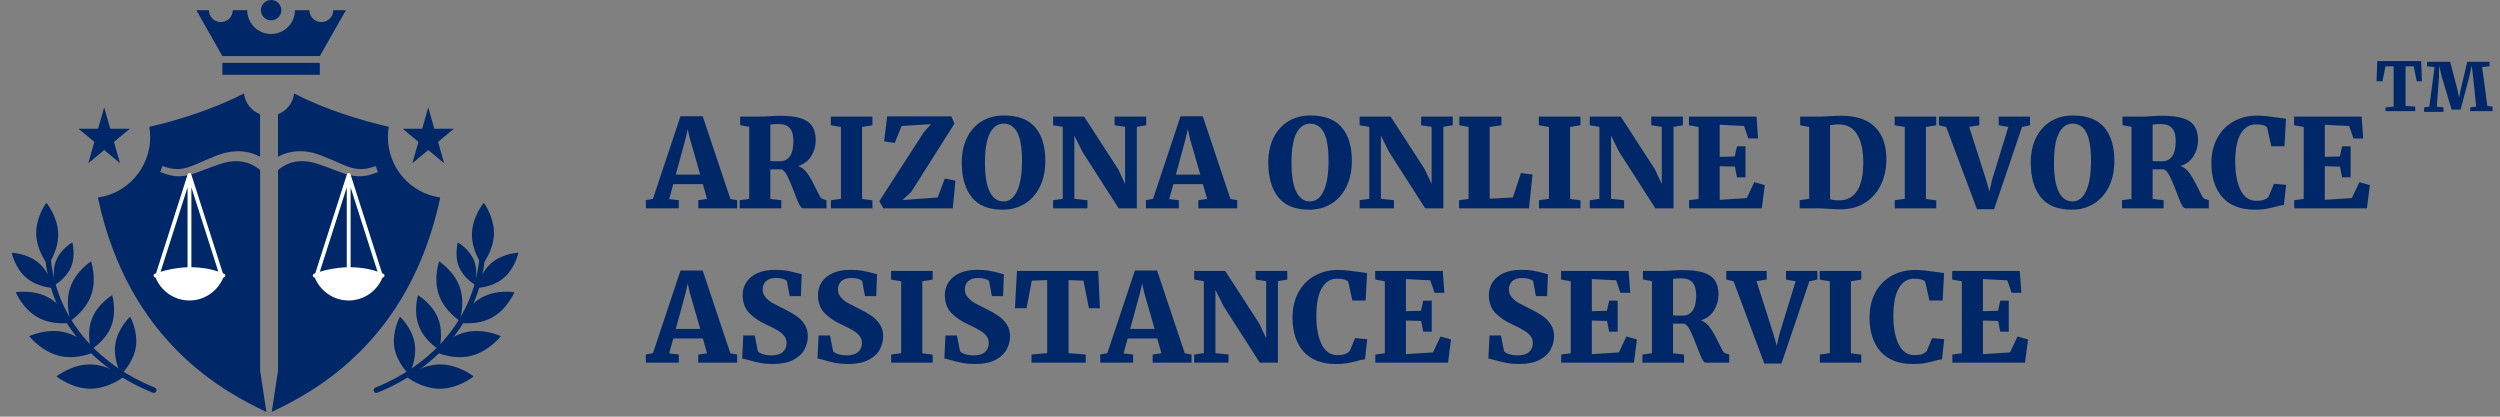 <svg width="324" height="54" viewBox="0 0 324 54" fill="none" xmlns="http://www.w3.org/2000/svg">
<rect x="0" y="0" width="324" height="54" fill="#808080" stroke="none"/>
<path d="M310.216 8.594H309.156L308.771 10.529H308L308.096 7.917H313.781L313.878 10.529H313.203L312.818 8.594H311.758V13.723L313.011 13.82V14.4H309.156V13.916L310.216 13.82V8.594Z" fill="#002868"/>
<path d="M315.516 8.691L314.552 8.594V8.013H317.54L318.503 11.691L318.696 12.658L318.889 11.691L319.756 8.013H322.647V8.594L321.683 8.691L322.357 13.723L323.032 13.82V14.4H320.141V13.916L320.912 13.82L320.527 10.045L320.334 8.497L320.045 9.852L318.889 14.207H317.732L316.48 10.045L316.094 8.497V10.045L315.805 13.82L316.672 13.916V14.497H314.167V13.916L314.842 13.82L315.516 8.691Z" fill="#002868"/>
<path d="M88.191 15.064H91.071L94.655 25.784L95.535 25.944V27H90.495V25.944L91.631 25.784L91.087 23.864H87.263L86.719 25.8L87.967 25.944V27H83.711L83.695 25.944L84.623 25.768L88.191 15.064ZM89.375 17.848L89.135 16.728L88.879 17.864L87.583 22.632H90.751L89.375 17.848ZM95.865 25.944L97.097 25.784V16.44L95.929 16.216V15.112H98.393C98.596 15.112 98.815 15.107 99.049 15.096C99.295 15.085 99.481 15.075 99.609 15.064C100.185 15.021 100.676 15 101.081 15C102.223 15 103.129 15.112 103.801 15.336C104.473 15.549 104.959 15.891 105.257 16.36C105.567 16.819 105.721 17.427 105.721 18.184C105.721 18.909 105.529 19.587 105.145 20.216C104.761 20.845 104.196 21.277 103.449 21.512C103.94 21.693 104.351 22.035 104.681 22.536C105.023 23.027 105.375 23.656 105.737 24.424C105.951 24.872 106.121 25.208 106.249 25.432C106.377 25.645 106.511 25.768 106.649 25.8L107.113 25.944V27H104.073C103.913 27 103.748 26.829 103.577 26.488C103.407 26.147 103.188 25.613 102.921 24.888C102.591 24.003 102.303 23.32 102.057 22.84C101.823 22.349 101.561 22.051 101.273 21.944H99.833V25.784L101.257 25.944V27H95.865V25.944ZM101.065 20.904C101.62 20.904 102.052 20.691 102.361 20.264C102.671 19.827 102.825 19.171 102.825 18.296C102.825 17.528 102.671 16.968 102.361 16.616C102.063 16.253 101.556 16.072 100.841 16.072C100.457 16.072 100.121 16.099 99.833 16.152V20.856C99.972 20.888 100.201 20.904 100.521 20.904C100.841 20.904 101.023 20.904 101.065 20.904ZM108.986 16.456L107.674 16.232V15.112H113.066V16.232L111.722 16.456V25.784L113.066 25.96V27H107.69V25.944L108.986 25.768V16.456ZM120.66 16.088L116.852 16.328L115.956 18.52L114.58 18.328L114.98 15.08H123.3L123.7 16.024L118.084 24.888L116.964 25.928L121.524 25.592L122.452 23.128L123.828 23.416L123.476 27H114.484L113.956 26.072L119.7 17.176L120.66 16.088ZM129.923 27.176C128.131 27.176 126.803 26.637 125.939 25.56C125.075 24.472 124.643 22.979 124.643 21.08C124.643 19.853 124.867 18.781 125.315 17.864C125.773 16.936 126.413 16.221 127.235 15.72C128.056 15.219 129.016 14.968 130.115 14.968C131.949 14.968 133.299 15.48 134.163 16.504C135.037 17.517 135.475 18.968 135.475 20.856C135.475 22.104 135.245 23.208 134.787 24.168C134.328 25.117 133.677 25.859 132.835 26.392C132.003 26.915 131.032 27.176 129.923 27.176ZM130.067 16.024C129.299 16.024 128.701 16.445 128.275 17.288C127.859 18.131 127.651 19.389 127.651 21.064C127.651 22.771 127.859 24.04 128.275 24.872C128.691 25.693 129.283 26.104 130.051 26.104C130.808 26.104 131.395 25.656 131.811 24.76C132.237 23.853 132.451 22.557 132.451 20.872C132.451 19.165 132.248 17.933 131.843 17.176C131.437 16.408 130.845 16.024 130.067 16.024ZM137.732 16.44L136.484 16.232V15.112H140.5L144.916 21.928L145.812 23.848V16.44L144.452 16.232V15.112H148.548V16.232L147.332 16.44V27H144.98L140.292 19.688L139.236 17.576V25.768L140.932 25.944V27H136.484V25.944L137.732 25.768V16.44ZM153 15.064H155.88L159.464 25.784L160.344 25.944V27H155.304V25.944L156.44 25.784L155.896 23.864H152.072L151.528 25.8L152.776 25.944V27H148.52L148.504 25.944L149.432 25.768L153 15.064ZM154.184 17.848L153.944 16.728L153.688 17.864L152.392 22.632H155.56L154.184 17.848ZM169.65 27.176C167.858 27.176 166.53 26.637 165.666 25.56C164.802 24.472 164.37 22.979 164.37 21.08C164.37 19.853 164.594 18.781 165.042 17.864C165.5 16.936 166.14 16.221 166.962 15.72C167.783 15.219 168.743 14.968 169.842 14.968C171.676 14.968 173.026 15.48 173.89 16.504C174.764 17.517 175.202 18.968 175.202 20.856C175.202 22.104 174.972 23.208 174.514 24.168C174.055 25.117 173.404 25.859 172.562 26.392C171.73 26.915 170.759 27.176 169.65 27.176ZM169.794 16.024C169.026 16.024 168.428 16.445 168.002 17.288C167.586 18.131 167.378 19.389 167.378 21.064C167.378 22.771 167.586 24.04 168.002 24.872C168.418 25.693 169.01 26.104 169.778 26.104C170.535 26.104 171.122 25.656 171.538 24.76C171.964 23.853 172.178 22.557 172.178 20.872C172.178 19.165 171.975 17.933 171.57 17.176C171.164 16.408 170.572 16.024 169.794 16.024ZM177.459 16.44L176.211 16.232V15.112H180.227L184.643 21.928L185.539 23.848V16.44L184.179 16.232V15.112H188.275V16.232L187.059 16.44V27H184.707L180.019 19.688L178.963 17.576V25.768L180.659 25.944V27H176.211V25.944L177.459 25.768V16.44ZM190.328 16.456L189.128 16.232V15.112H194.584V16.232L193.064 16.456V25.752L196.072 25.592L197.112 22.424L198.616 22.616L198.152 27H189.096V25.944L190.328 25.784V16.456ZM200.747 16.456L199.435 16.232V15.112H204.827V16.232L203.483 16.456V25.784L204.827 25.96V27H199.451V25.944L200.747 25.768V16.456ZM207.285 16.44L206.037 16.232V15.112H210.053L214.469 21.928L215.365 23.848V16.44L214.005 16.232V15.112H218.101V16.232L216.885 16.44V27H214.533L209.845 19.688L208.789 17.576V25.768L210.485 25.944V27H206.037V25.944L207.285 25.768V16.44ZM220.138 16.456L218.89 16.232V15.112H227.642L227.85 17.944H226.586L226.026 16.328L222.874 16.168V20.328L224.826 20.28L225.114 18.968H226.218V22.984H225.114L224.842 21.592L222.874 21.544V25.896L226.378 25.672L227.354 23.608L228.714 23.992L228.33 27H218.906V25.944L220.138 25.784V16.456ZM234.47 16.456L233.302 16.232V15.112H235.798C236.15 15.112 236.625 15.091 237.222 15.048C237.361 15.037 237.569 15.027 237.846 15.016C238.134 15.005 238.39 15 238.614 15C240.556 15 242.017 15.485 242.998 16.456C243.98 17.427 244.47 18.819 244.47 20.632C244.47 21.88 244.23 22.995 243.75 23.976C243.27 24.957 242.582 25.731 241.686 26.296C240.79 26.851 239.734 27.128 238.518 27.128C238.188 27.128 237.692 27.107 237.03 27.064C236.412 27.021 236.012 27 235.83 27H233.238V25.944L234.47 25.768V16.456ZM237.174 25.816C237.548 25.933 237.974 25.981 238.454 25.96C239.414 25.949 240.156 25.544 240.678 24.744C241.212 23.933 241.478 22.696 241.478 21.032C241.478 19.496 241.217 18.296 240.694 17.432C240.182 16.557 239.372 16.12 238.262 16.12C238.006 16.12 237.777 16.136 237.574 16.168C237.372 16.2 237.238 16.221 237.174 16.232V25.816ZM246.859 16.456L245.547 16.232V15.112H250.939V16.232L249.595 16.456V25.784L250.939 25.96V27H245.563V25.944L246.859 25.768V16.456ZM251.285 15.112H256.517V16.232L255.205 16.44L257.429 23.4L257.829 24.808L258.149 23.384L260.277 16.456L259.029 16.232V15.112H263.093V16.232L262.053 16.456L258.437 27.112H256.213L252.229 16.456L251.285 16.232V15.112ZM268.467 27.176C266.675 27.176 265.347 26.637 264.483 25.56C263.619 24.472 263.187 22.979 263.187 21.08C263.187 19.853 263.411 18.781 263.859 17.864C264.318 16.936 264.958 16.221 265.779 15.72C266.601 15.219 267.561 14.968 268.659 14.968C270.494 14.968 271.843 15.48 272.707 16.504C273.582 17.517 274.019 18.968 274.019 20.856C274.019 22.104 273.79 23.208 273.331 24.168C272.873 25.117 272.222 25.859 271.379 26.392C270.547 26.915 269.577 27.176 268.467 27.176ZM268.611 16.024C267.843 16.024 267.246 16.445 266.819 17.288C266.403 18.131 266.195 19.389 266.195 21.064C266.195 22.771 266.403 24.04 266.819 24.872C267.235 25.693 267.827 26.104 268.595 26.104C269.353 26.104 269.939 25.656 270.355 24.76C270.782 23.853 270.995 22.557 270.995 20.872C270.995 19.165 270.793 17.933 270.387 17.176C269.982 16.408 269.39 16.024 268.611 16.024ZM275.012 25.944L276.244 25.784V16.44L275.076 16.216V15.112H277.54C277.743 15.112 277.962 15.107 278.196 15.096C278.442 15.085 278.628 15.075 278.756 15.064C279.332 15.021 279.823 15 280.228 15C281.37 15 282.276 15.112 282.948 15.336C283.62 15.549 284.106 15.891 284.404 16.36C284.714 16.819 284.868 17.427 284.868 18.184C284.868 18.909 284.676 19.587 284.292 20.216C283.908 20.845 283.343 21.277 282.596 21.512C283.087 21.693 283.498 22.035 283.828 22.536C284.17 23.027 284.522 23.656 284.884 24.424C285.098 24.872 285.268 25.208 285.396 25.432C285.524 25.645 285.658 25.768 285.796 25.8L286.26 25.944V27H283.22C283.06 27 282.895 26.829 282.724 26.488C282.554 26.147 282.335 25.613 282.068 24.888C281.738 24.003 281.45 23.32 281.204 22.84C280.97 22.349 280.708 22.051 280.42 21.944H278.98V25.784L280.404 25.944V27H275.012V25.944ZM280.212 20.904C280.767 20.904 281.199 20.691 281.508 20.264C281.818 19.827 281.972 19.171 281.972 18.296C281.972 17.528 281.818 16.968 281.508 16.616C281.21 16.253 280.703 16.072 279.988 16.072C279.604 16.072 279.268 16.099 278.98 16.152V20.856C279.119 20.888 279.348 20.904 279.668 20.904C279.988 20.904 280.17 20.904 280.212 20.904ZM292.245 27.176C290.4 27.176 288.997 26.643 288.037 25.576C287.077 24.499 286.597 23.027 286.597 21.16C286.597 19.901 286.853 18.808 287.365 17.88C287.877 16.941 288.581 16.227 289.477 15.736C290.373 15.235 291.387 14.984 292.517 14.984C292.965 14.984 293.397 15.011 293.813 15.064C294.229 15.107 294.731 15.171 295.317 15.256C295.776 15.331 296.091 15.373 296.261 15.384L296.069 18.952H294.357L293.813 16.504C293.579 16.248 293.088 16.12 292.341 16.12C291.52 16.12 290.869 16.531 290.389 17.352C289.92 18.163 289.685 19.357 289.685 20.936C289.685 22.472 289.915 23.704 290.373 24.632C290.843 25.56 291.52 26.024 292.405 26.024C292.843 26.024 293.173 25.981 293.397 25.896C293.632 25.811 293.829 25.688 293.989 25.528L294.709 23.816L296.277 23.96L295.989 26.568C295.68 26.589 295.301 26.669 294.853 26.808C294.427 26.925 294.021 27.016 293.637 27.08C293.264 27.144 292.8 27.176 292.245 27.176ZM298.561 16.456L297.313 16.232V15.112H306.065L306.273 17.944H305.009L304.449 16.328L301.297 16.168V20.328L303.249 20.28L303.537 18.968H304.641V22.984H303.537L303.265 21.592L301.297 21.544V25.896L304.801 25.672L305.777 23.608L307.137 23.992L306.753 27H297.329V25.944L298.561 25.784V16.456ZM88.191 35.064H91.071L94.655 45.784L95.535 45.944V47H90.495V45.944L91.631 45.784L91.087 43.864H87.263L86.719 45.8L87.967 45.944V47H83.711L83.695 45.944L84.623 45.768L88.191 35.064ZM89.375 37.848L89.135 36.728L88.879 37.864L87.583 42.632H90.751L89.375 37.848ZM100.137 47.176C99.551 47.176 99.007 47.128 98.505 47.032C98.015 46.936 97.497 46.808 96.953 46.648C96.601 46.541 96.345 46.483 96.185 46.472L96.329 43.48H97.817L98.217 45.528C98.335 45.667 98.548 45.789 98.857 45.896C99.177 46.003 99.556 46.056 99.993 46.056C100.644 46.056 101.129 45.912 101.449 45.624C101.78 45.336 101.945 44.941 101.945 44.44C101.945 44.088 101.839 43.784 101.625 43.528C101.423 43.261 101.135 43.021 100.761 42.808C100.399 42.584 99.897 42.328 99.257 42.04C98.415 41.656 97.7 41.171 97.113 40.584C96.537 39.987 96.249 39.203 96.249 38.232C96.249 37.635 96.404 37.091 96.713 36.6C97.023 36.109 97.492 35.715 98.121 35.416C98.751 35.117 99.535 34.968 100.473 34.968C101.039 34.968 101.529 35.005 101.945 35.08C102.372 35.155 102.825 35.256 103.305 35.384C103.561 35.469 103.759 35.517 103.897 35.528L103.801 38.376H102.345L101.977 36.408C101.903 36.312 101.732 36.227 101.465 36.152C101.209 36.067 100.921 36.024 100.601 36.024C100.015 36.024 99.572 36.163 99.273 36.44C98.985 36.717 98.841 37.075 98.841 37.512C98.841 37.896 98.964 38.232 99.209 38.52C99.455 38.808 99.748 39.053 100.089 39.256C100.441 39.448 100.975 39.72 101.689 40.072C102.255 40.349 102.745 40.632 103.161 40.92C103.588 41.197 103.951 41.56 104.249 42.008C104.548 42.456 104.697 42.979 104.697 43.576C104.697 44.163 104.553 44.728 104.265 45.272C103.988 45.816 103.508 46.269 102.825 46.632C102.143 46.995 101.247 47.176 100.137 47.176ZM109.897 47.176C109.311 47.176 108.767 47.128 108.265 47.032C107.775 46.936 107.257 46.808 106.713 46.648C106.361 46.541 106.105 46.483 105.945 46.472L106.089 43.48H107.577L107.977 45.528C108.095 45.667 108.308 45.789 108.617 45.896C108.937 46.003 109.316 46.056 109.753 46.056C110.404 46.056 110.889 45.912 111.209 45.624C111.54 45.336 111.705 44.941 111.705 44.44C111.705 44.088 111.599 43.784 111.385 43.528C111.183 43.261 110.895 43.021 110.521 42.808C110.159 42.584 109.657 42.328 109.017 42.04C108.175 41.656 107.46 41.171 106.873 40.584C106.297 39.987 106.009 39.203 106.009 38.232C106.009 37.635 106.164 37.091 106.473 36.6C106.783 36.109 107.252 35.715 107.881 35.416C108.511 35.117 109.295 34.968 110.233 34.968C110.799 34.968 111.289 35.005 111.705 35.08C112.132 35.155 112.585 35.256 113.065 35.384C113.321 35.469 113.519 35.517 113.657 35.528L113.561 38.376H112.105L111.737 36.408C111.663 36.312 111.492 36.227 111.225 36.152C110.969 36.067 110.681 36.024 110.361 36.024C109.775 36.024 109.332 36.163 109.033 36.44C108.745 36.717 108.601 37.075 108.601 37.512C108.601 37.896 108.724 38.232 108.969 38.52C109.215 38.808 109.508 39.053 109.849 39.256C110.201 39.448 110.735 39.72 111.449 40.072C112.015 40.349 112.505 40.632 112.921 40.92C113.348 41.197 113.711 41.56 114.009 42.008C114.308 42.456 114.457 42.979 114.457 43.576C114.457 44.163 114.313 44.728 114.025 45.272C113.748 45.816 113.268 46.269 112.585 46.632C111.903 46.995 111.007 47.176 109.897 47.176ZM116.793 36.456L115.481 36.232V35.112H120.873V36.232L119.529 36.456V45.784L120.873 45.96V47H115.497V45.944L116.793 45.768V36.456ZM126.339 47.176C125.752 47.176 125.208 47.128 124.707 47.032C124.216 46.936 123.699 46.808 123.155 46.648C122.803 46.541 122.547 46.483 122.387 46.472L122.531 43.48H124.019L124.419 45.528C124.536 45.667 124.75 45.789 125.059 45.896C125.379 46.003 125.758 46.056 126.195 46.056C126.846 46.056 127.331 45.912 127.651 45.624C127.982 45.336 128.147 44.941 128.147 44.44C128.147 44.088 128.04 43.784 127.827 43.528C127.624 43.261 127.336 43.021 126.963 42.808C126.6 42.584 126.099 42.328 125.459 42.04C124.616 41.656 123.902 41.171 123.315 40.584C122.739 39.987 122.451 39.203 122.451 38.232C122.451 37.635 122.606 37.091 122.915 36.6C123.224 36.109 123.694 35.715 124.323 35.416C124.952 35.117 125.736 34.968 126.675 34.968C127.24 34.968 127.731 35.005 128.147 35.08C128.574 35.155 129.027 35.256 129.507 35.384C129.763 35.469 129.96 35.517 130.099 35.528L130.003 38.376H128.547L128.179 36.408C128.104 36.312 127.934 36.227 127.667 36.152C127.411 36.067 127.123 36.024 126.803 36.024C126.216 36.024 125.774 36.163 125.475 36.44C125.187 36.717 125.043 37.075 125.043 37.512C125.043 37.896 125.166 38.232 125.411 38.52C125.656 38.808 125.95 39.053 126.291 39.256C126.643 39.448 127.176 39.72 127.891 40.072C128.456 40.349 128.947 40.632 129.363 40.92C129.79 41.197 130.152 41.56 130.451 42.008C130.75 42.456 130.899 42.979 130.899 43.576C130.899 44.163 130.755 44.728 130.467 45.272C130.19 45.816 129.71 46.269 129.027 46.632C128.344 46.995 127.448 47.176 126.339 47.176ZM135.715 36.296L133.715 36.376L133.043 39.944H131.539L131.795 35.112H142.339L142.547 39.944H141.123L140.419 36.376L138.483 36.296V45.768L140.707 45.944V47H133.683V45.944L135.715 45.768V36.296ZM147.079 35.064H149.959L153.543 45.784L154.423 45.944V47H149.383V45.944L150.519 45.784L149.975 43.864H146.151L145.607 45.8L146.855 45.944V47H142.599L142.583 45.944L143.511 45.768L147.079 35.064ZM148.263 37.848L148.023 36.728L147.767 37.864L146.471 42.632H149.639L148.263 37.848ZM156.017 36.44L154.769 36.232V35.112H158.785L163.201 41.928L164.097 43.848V36.44L162.737 36.232V35.112H166.833V36.232L165.617 36.44V47H163.265L158.577 39.688L157.521 37.576V45.768L159.217 45.944V47H154.769V45.944L156.017 45.768V36.44ZM173.158 47.176C171.313 47.176 169.91 46.643 168.95 45.576C167.99 44.499 167.51 43.027 167.51 41.16C167.51 39.901 167.766 38.808 168.278 37.88C168.79 36.941 169.494 36.227 170.39 35.736C171.286 35.235 172.299 34.984 173.43 34.984C173.878 34.984 174.31 35.011 174.726 35.064C175.142 35.107 175.643 35.171 176.23 35.256C176.689 35.331 177.003 35.373 177.174 35.384L176.982 38.952H175.27L174.726 36.504C174.491 36.248 174.001 36.12 173.254 36.12C172.433 36.12 171.782 36.531 171.302 37.352C170.833 38.163 170.598 39.357 170.598 40.936C170.598 42.472 170.827 43.704 171.286 44.632C171.755 45.56 172.433 46.024 173.318 46.024C173.755 46.024 174.086 45.981 174.31 45.896C174.545 45.811 174.742 45.688 174.902 45.528L175.622 43.816L177.19 43.96L176.902 46.568C176.593 46.589 176.214 46.669 175.766 46.808C175.339 46.925 174.934 47.016 174.55 47.08C174.177 47.144 173.713 47.176 173.158 47.176ZM179.474 36.456L178.226 36.232V35.112H186.978L187.186 37.944H185.922L185.362 36.328L182.21 36.168V40.328L184.162 40.28L184.45 38.968H185.554V42.984H184.45L184.178 41.592L182.21 41.544V45.896L185.714 45.672L186.69 43.608L188.05 43.992L187.666 47H178.242V45.944L179.474 45.784V36.456ZM196.846 47.176C196.259 47.176 195.715 47.128 195.214 47.032C194.723 46.936 194.206 46.808 193.662 46.648C193.31 46.541 193.054 46.483 192.894 46.472L193.038 43.48H194.526L194.926 45.528C195.043 45.667 195.256 45.789 195.566 45.896C195.886 46.003 196.264 46.056 196.702 46.056C197.352 46.056 197.838 45.912 198.158 45.624C198.488 45.336 198.654 44.941 198.654 44.44C198.654 44.088 198.547 43.784 198.334 43.528C198.131 43.261 197.843 43.021 197.47 42.808C197.107 42.584 196.606 42.328 195.966 42.04C195.123 41.656 194.408 41.171 193.822 40.584C193.246 39.987 192.958 39.203 192.958 38.232C192.958 37.635 193.112 37.091 193.422 36.6C193.731 36.109 194.2 35.715 194.83 35.416C195.459 35.117 196.243 34.968 197.182 34.968C197.747 34.968 198.238 35.005 198.654 35.08C199.08 35.155 199.534 35.256 200.014 35.384C200.27 35.469 200.467 35.517 200.606 35.528L200.51 38.376H199.054L198.686 36.408C198.611 36.312 198.44 36.227 198.174 36.152C197.918 36.067 197.63 36.024 197.31 36.024C196.723 36.024 196.28 36.163 195.982 36.44C195.694 36.717 195.55 37.075 195.55 37.512C195.55 37.896 195.672 38.232 195.918 38.52C196.163 38.808 196.456 39.053 196.798 39.256C197.15 39.448 197.683 39.72 198.398 40.072C198.963 40.349 199.454 40.632 199.87 40.92C200.296 41.197 200.659 41.56 200.958 42.008C201.256 42.456 201.406 42.979 201.406 43.576C201.406 44.163 201.262 44.728 200.974 45.272C200.696 45.816 200.216 46.269 199.534 46.632C198.851 46.995 197.955 47.176 196.846 47.176ZM203.566 36.456L202.318 36.232V35.112H211.07L211.278 37.944H210.014L209.454 36.328L206.302 36.168V40.328L208.254 40.28L208.542 38.968H209.646V42.984H208.542L208.27 41.592L206.302 41.544V45.896L209.806 45.672L210.782 43.608L212.142 43.992L211.758 47H202.334V45.944L203.566 45.784V36.456ZM212.859 45.944L214.091 45.784V36.44L212.923 36.216V35.112H215.387C215.59 35.112 215.809 35.107 216.043 35.096C216.289 35.085 216.475 35.075 216.603 35.064C217.179 35.021 217.67 35 218.075 35C219.217 35 220.123 35.112 220.795 35.336C221.467 35.549 221.953 35.891 222.251 36.36C222.561 36.819 222.715 37.427 222.715 38.184C222.715 38.909 222.523 39.587 222.139 40.216C221.755 40.845 221.19 41.277 220.443 41.512C220.934 41.693 221.345 42.035 221.675 42.536C222.017 43.027 222.369 43.656 222.731 44.424C222.945 44.872 223.115 45.208 223.243 45.432C223.371 45.645 223.505 45.768 223.643 45.8L224.107 45.944V47H221.067C220.907 47 220.742 46.829 220.571 46.488C220.401 46.147 220.182 45.613 219.915 44.888C219.585 44.003 219.297 43.32 219.051 42.84C218.817 42.349 218.555 42.051 218.267 41.944H216.827V45.784L218.251 45.944V47H212.859V45.944ZM218.059 40.904C218.614 40.904 219.046 40.691 219.355 40.264C219.665 39.827 219.819 39.171 219.819 38.296C219.819 37.528 219.665 36.968 219.355 36.616C219.057 36.253 218.55 36.072 217.835 36.072C217.451 36.072 217.115 36.099 216.827 36.152V40.856C216.966 40.888 217.195 40.904 217.515 40.904C217.835 40.904 218.017 40.904 218.059 40.904ZM223.724 35.112H228.956V36.232L227.644 36.44L229.868 43.4L230.268 44.808L230.588 43.384L232.716 36.456L231.468 36.232V35.112H235.532V36.232L234.492 36.456L230.876 47.112H228.652L224.668 36.456L223.724 36.232V35.112ZM237.146 36.456L235.834 36.232V35.112H241.226V36.232L239.882 36.456V45.784L241.226 45.96V47H235.85V45.944L237.146 45.768V36.456ZM247.94 47.176C246.095 47.176 244.692 46.643 243.732 45.576C242.772 44.499 242.292 43.027 242.292 41.16C242.292 39.901 242.548 38.808 243.06 37.88C243.572 36.941 244.276 36.227 245.172 35.736C246.068 35.235 247.082 34.984 248.212 34.984C248.66 34.984 249.092 35.011 249.508 35.064C249.924 35.107 250.426 35.171 251.012 35.256C251.471 35.331 251.786 35.373 251.956 35.384L251.764 38.952H250.052L249.508 36.504C249.274 36.248 248.783 36.12 248.036 36.12C247.215 36.12 246.564 36.531 246.084 37.352C245.615 38.163 245.38 39.357 245.38 40.936C245.38 42.472 245.61 43.704 246.068 44.632C246.538 45.56 247.215 46.024 248.1 46.024C248.538 46.024 248.868 45.981 249.092 45.896C249.327 45.811 249.524 45.688 249.684 45.528L250.404 43.816L251.972 43.96L251.684 46.568C251.375 46.589 250.996 46.669 250.548 46.808C250.122 46.925 249.716 47.016 249.332 47.08C248.959 47.144 248.495 47.176 247.94 47.176ZM254.256 36.456L253.008 36.232V35.112H261.76L261.968 37.944H260.704L260.144 36.328L256.992 36.168V40.328L258.944 40.28L259.232 38.968H260.336V42.984H259.232L258.96 41.592L256.992 41.544V45.896L260.496 45.672L261.472 43.608L262.832 43.992L262.448 47H253.024V45.944L254.256 45.784V36.456Z" fill="#002868"/>
<path d="M50.27 17.748C50.27 17.299 50.31 16.86 50.382 16.431C46.721 15.589 42.261 14.232 38.119 12.116C37.971 13.351 37.146 14.374 36.025 14.8V20.314C36.127 20.257 36.235 20.204 36.349 20.155L36.608 20.036L37.008 19.894C37.077 19.868 37.149 19.845 37.221 19.825L37.532 19.749C37.955 19.647 38.42 19.597 38.912 19.597C39.407 19.6 39.895 19.657 40.367 19.765C40.544 19.792 40.724 19.851 40.898 19.904C40.957 19.924 41.013 19.94 41.072 19.96L41.422 20.073L41.76 20.201C42.202 20.37 42.661 20.564 43.054 20.733L44.277 21.264C44.67 21.436 45.044 21.578 45.394 21.69C45.702 21.789 46.03 21.858 46.39 21.901C46.675 21.921 46.974 21.918 47.229 21.888L47.37 21.868C47.446 21.858 47.518 21.849 47.587 21.835L47.895 21.763C48.013 21.736 48.111 21.703 48.193 21.677C48.242 21.66 48.285 21.647 48.324 21.637L48.691 21.522L48.979 22.301L48.586 22.443C48.547 22.456 48.507 22.469 48.468 22.486C48.373 22.522 48.255 22.565 48.114 22.605L47.783 22.697C47.691 22.72 47.603 22.737 47.508 22.753L47.364 22.78C47.039 22.836 46.695 22.855 46.325 22.842C45.899 22.813 45.496 22.747 45.122 22.644C44.736 22.539 44.322 22.403 43.893 22.238L42.648 21.759C42.251 21.611 41.825 21.452 41.376 21.304L41.049 21.195L40.747 21.116C40.691 21.102 40.633 21.086 40.574 21.07C40.426 21.03 40.288 20.99 40.151 20.977C39.738 20.901 39.335 20.875 38.941 20.888C38.548 20.904 38.184 20.96 37.867 21.056L37.608 21.132C37.565 21.145 37.519 21.165 37.477 21.182C37.444 21.195 37.414 21.208 37.382 21.218L37.156 21.311L36.959 21.413C36.674 21.555 36.438 21.723 36.264 21.852C36.179 21.918 36.104 21.981 36.032 22.04V48.028L35.219 53.386C40.469 50.877 53.059 44.453 57.057 25.596C53.22 25.064 50.27 21.756 50.27 17.748Z" fill="#002868"/>
<path d="M33.711 22.04C33.642 21.981 33.566 21.915 33.478 21.852C33.304 21.723 33.068 21.555 32.786 21.416L32.583 21.311L32.354 21.218C32.328 21.208 32.295 21.195 32.265 21.182C32.223 21.165 32.18 21.145 32.134 21.132L31.879 21.06C31.557 20.967 31.197 20.911 30.8 20.891C30.42 20.878 30.004 20.904 29.614 20.977C29.46 20.994 29.319 21.03 29.172 21.073C29.113 21.089 29.054 21.106 28.995 21.119L28.683 21.201L28.369 21.307C27.92 21.456 27.494 21.614 27.094 21.763L25.849 22.238C25.419 22.403 25.003 22.539 24.62 22.644C24.246 22.747 23.843 22.813 23.427 22.842C23.352 22.846 23.286 22.846 23.221 22.846C22.925 22.846 22.644 22.823 22.388 22.78L22.237 22.75C22.142 22.733 22.054 22.717 21.969 22.694L21.631 22.598C21.49 22.558 21.372 22.515 21.277 22.479C21.235 22.463 21.198 22.449 21.166 22.439L20.766 22.294L21.054 21.515L21.431 21.634C21.461 21.641 21.503 21.657 21.552 21.674C21.634 21.7 21.733 21.733 21.847 21.759L22.162 21.832C22.224 21.845 22.296 21.855 22.368 21.865L22.516 21.885C22.755 21.915 23.047 21.921 23.355 21.898C23.706 21.858 24.03 21.789 24.338 21.69C24.689 21.578 25.062 21.436 25.455 21.264L26.674 20.733C27.068 20.564 27.527 20.37 27.969 20.201L28.29 20.079L28.651 19.963C28.713 19.944 28.772 19.927 28.831 19.907C29.005 19.851 29.185 19.795 29.381 19.765C29.837 19.66 30.325 19.604 30.817 19.6C31.315 19.6 31.78 19.653 32.2 19.752L32.508 19.828C32.583 19.848 32.655 19.871 32.724 19.898L33.383 20.158C33.497 20.208 33.602 20.264 33.704 20.317V14.8C32.59 14.374 31.764 13.351 31.616 12.116C27.474 14.232 23.014 15.589 19.354 16.434C19.426 16.863 19.465 17.303 19.465 17.752C19.465 21.756 16.515 25.064 12.685 25.599C16.683 44.456 29.27 50.881 34.523 53.39L33.711 48.032V22.04Z" fill="#002868"/>
<g clip-path="url(#clip0)">
<path d="M43.192 1.319C43.192 2.17 42.499 2.862 41.646 2.862C40.793 2.862 40.1 2.17 40.1 1.319H38.222C38.222 3.021 36.837 4.404 35.131 4.404C33.425 4.404 32.039 3.021 32.039 1.319H30.167C30.167 2.17 29.474 2.862 28.621 2.862C27.768 2.862 27.075 2.17 27.075 1.319H25.443L28.821 7.265H41.451L44.829 1.319H43.192Z" fill="#002868"/>
<path d="M36.459 1.319C36.459 2.051 35.863 2.639 35.136 2.639C34.403 2.639 33.813 2.045 33.813 1.319C33.813 0.588 34.409 0 35.136 0C35.869 0 36.459 0.594 36.459 1.319Z" fill="#002868"/>
<path d="M41.451 8.151H28.821V9.693H41.451V8.151Z" fill="#002868"/>
</g>
<path d="M49.679 35.481C49.626 35.458 49.576 35.441 49.523 35.417L45.428 22.605C45.428 22.602 45.425 22.598 45.422 22.595C45.418 22.585 45.412 22.578 45.408 22.568C45.398 22.551 45.389 22.535 45.375 22.518C45.369 22.511 45.362 22.504 45.355 22.498C45.339 22.484 45.322 22.474 45.306 22.464C45.296 22.461 45.289 22.454 45.282 22.451C45.256 22.441 45.226 22.434 45.193 22.434C45.163 22.434 45.133 22.441 45.104 22.451C45.094 22.454 45.087 22.461 45.081 22.464C45.064 22.474 45.047 22.484 45.031 22.498C45.024 22.504 45.017 22.511 45.011 22.518C44.998 22.531 44.988 22.548 44.978 22.568C44.974 22.578 44.968 22.585 44.965 22.595C44.965 22.598 44.961 22.602 44.958 22.605L40.86 35.417C40.771 35.451 40.711 35.474 40.694 35.481C40.602 35.522 40.542 35.612 40.542 35.713C40.542 35.813 40.602 35.907 40.694 35.944C40.727 35.958 40.764 35.971 40.797 35.985C41.519 37.72 43.209 38.942 45.183 38.942C47.158 38.942 48.844 37.723 49.569 35.991C49.632 35.965 49.672 35.948 49.685 35.941C49.775 35.901 49.831 35.807 49.828 35.709C49.828 35.609 49.768 35.522 49.679 35.481ZM44.941 34.639C43.447 34.689 42.195 34.991 41.446 35.219L44.941 24.28V34.639ZM45.438 34.632V24.28L48.927 35.199C47.717 34.79 46.525 34.639 45.438 34.632Z" fill="white"/>
<path d="M29.041 35.48C28.988 35.457 28.938 35.44 28.885 35.417L24.79 22.605C24.79 22.602 24.787 22.598 24.784 22.595C24.78 22.585 24.774 22.578 24.77 22.568C24.76 22.551 24.75 22.535 24.737 22.518C24.731 22.511 24.724 22.504 24.717 22.498C24.701 22.484 24.684 22.474 24.668 22.464C24.658 22.461 24.651 22.454 24.645 22.451C24.618 22.441 24.588 22.434 24.555 22.434C24.525 22.434 24.495 22.441 24.466 22.451C24.456 22.454 24.449 22.461 24.442 22.464C24.426 22.474 24.409 22.484 24.393 22.498C24.386 22.504 24.379 22.511 24.373 22.518C24.36 22.531 24.35 22.548 24.34 22.568C24.336 22.578 24.33 22.585 24.326 22.595C24.326 22.598 24.323 22.602 24.32 22.605L20.225 35.417C20.136 35.45 20.076 35.474 20.06 35.48C19.967 35.521 19.907 35.611 19.907 35.712C19.907 35.813 19.967 35.907 20.06 35.944C20.093 35.957 20.129 35.971 20.162 35.984C20.884 37.72 22.574 38.942 24.548 38.942C26.523 38.942 28.209 37.723 28.934 35.991C28.997 35.964 29.037 35.947 29.05 35.94C29.14 35.9 29.196 35.806 29.193 35.709C29.193 35.608 29.133 35.521 29.041 35.48ZM24.307 34.638C22.812 34.688 21.56 34.99 20.812 35.219L24.307 24.277V34.638ZM24.803 34.631V24.277L28.292 35.199C27.083 34.789 25.89 34.638 24.803 34.631Z" fill="white"/>
<path d="M13.501 13.916L14.287 16.68H16.83L14.772 18.389L15.558 21.153L13.501 19.444L11.444 21.153L12.229 18.389L10.172 16.68H12.715L13.501 13.916Z" fill="#002868"/>
<path d="M55.501 13.916L56.287 16.68H58.83L56.772 18.389L57.558 21.153L55.501 19.444L53.444 21.153L54.23 18.389L52.172 16.68H54.715L55.501 13.916Z" fill="#002868"/>
<path d="M48.71 50.915C48.596 50.892 48.493 50.815 48.45 50.697C48.378 50.512 48.465 50.306 48.648 50.232C55.758 47.366 60.573 41.93 61.862 35.332C61.99 34.681 62.083 34.019 62.135 33.359C62.154 33.16 62.325 33.016 62.518 33.028C62.71 33.045 62.855 33.219 62.843 33.414C62.786 34.099 62.687 34.792 62.554 35.467C61.217 42.31 56.242 47.933 48.904 50.895C48.843 50.92 48.774 50.927 48.71 50.915Z" fill="#002868"/>
<path d="M57.027 50.379C54.623 50.392 52.671 48.826 52.671 48.826C52.671 48.826 54.622 47.243 57.027 47.229C59.432 47.216 61.384 48.783 61.384 48.783C61.384 48.783 59.432 50.366 57.027 50.379Z" fill="#002868"/>
<path d="M61.03 46.12C58.687 46.686 56.432 45.616 56.432 45.616C56.432 45.616 57.976 43.626 60.319 43.06C62.663 42.495 64.917 43.564 64.917 43.564C64.917 43.564 63.368 45.553 61.03 46.12Z" fill="#002868"/>
<path d="M63.797 41.136C61.828 42.233 59.54 41.832 59.54 41.832C59.54 41.832 60.442 39.659 62.411 38.568C64.38 37.472 66.668 37.873 66.668 37.873C66.668 37.873 65.767 40.04 63.797 41.136Z" fill="#002868"/>
<path d="M65.304 36C63.826 37.26 61.823 37.32 61.823 37.32C61.823 37.32 62.221 35.335 63.7 34.075C65.178 32.815 67.181 32.755 67.181 32.755C67.181 32.755 66.783 34.735 65.304 36Z" fill="#002868"/>
<path d="M61.423 33.749C62.041 35.263 61.571 36.902 61.571 36.902C61.571 36.902 60.099 36.084 59.481 34.57C58.864 33.057 59.333 31.418 59.333 31.418C59.333 31.418 60.805 32.236 61.423 33.749Z" fill="#002868"/>
<path d="M59.593 37.232C60.327 39.356 59.562 41.566 59.562 41.566C59.562 41.566 57.607 40.326 56.873 38.203C56.138 36.079 56.904 33.869 56.904 33.869C56.904 33.869 58.858 35.109 59.593 37.232Z" fill="#002868"/>
<path d="M56.783 41.283C57.542 43.229 56.91 45.304 56.91 45.304C56.91 45.304 55.052 44.229 54.293 42.282C53.535 40.336 54.166 38.261 54.166 38.261C54.166 38.261 56.024 39.336 56.783 41.283Z" fill="#002868"/>
<path d="M53.75 44.562C54.075 46.626 53.018 48.519 53.018 48.519C53.018 48.519 51.433 47.066 51.104 44.996C50.779 42.931 51.837 41.038 51.837 41.038C51.837 41.038 53.425 42.497 53.75 44.562Z" fill="#002868"/>
<path d="M64.013 30.343C63.952 32.571 62.481 34.346 62.481 34.346C62.481 34.346 61.105 32.508 61.166 30.28C61.222 28.051 62.698 26.276 62.698 26.276C62.698 26.276 64.074 28.115 64.013 30.343Z" fill="#002868"/>
<path d="M19.995 50.915C20.109 50.892 20.212 50.815 20.255 50.697C20.327 50.512 20.24 50.306 20.056 50.232C12.947 47.366 8.132 41.93 6.843 35.332C6.715 34.681 6.622 34.019 6.57 33.359C6.551 33.16 6.38 33.016 6.187 33.028C5.995 33.045 5.85 33.219 5.862 33.414C5.919 34.099 6.018 34.792 6.151 35.467C7.488 42.31 12.463 47.933 19.801 50.895C19.863 50.92 19.931 50.927 19.995 50.915Z" fill="#002868"/>
<path d="M11.678 50.379C14.082 50.392 16.035 48.825 16.035 48.825C16.035 48.825 14.083 47.242 11.678 47.229C9.273 47.216 7.321 48.782 7.321 48.782C7.321 48.782 9.273 50.365 11.678 50.379Z" fill="#002868"/>
<path d="M7.675 46.12C10.018 46.686 12.273 45.616 12.273 45.616C12.273 45.616 10.729 43.626 8.386 43.06C6.042 42.495 3.788 43.564 3.788 43.564C3.788 43.564 5.337 45.553 7.675 46.12Z" fill="#002868"/>
<path d="M4.908 41.136C6.877 42.233 9.165 41.832 9.165 41.832C9.165 41.832 8.263 39.659 6.294 38.568C4.325 37.472 2.037 37.873 2.037 37.873C2.037 37.873 2.938 40.04 4.908 41.136Z" fill="#002868"/>
<path d="M3.401 36C4.879 37.26 6.882 37.32 6.882 37.32C6.882 37.32 6.484 35.335 5.006 34.075C3.528 32.815 1.524 32.755 1.524 32.755C1.524 32.755 1.922 34.735 3.401 36Z" fill="#002868"/>
<path d="M7.282 33.749C6.665 35.263 7.134 36.902 7.134 36.902C7.134 36.902 8.606 36.084 9.224 34.57C9.841 33.057 9.372 31.418 9.372 31.418C9.372 31.418 7.9 32.236 7.282 33.749Z" fill="#002868"/>
<path d="M9.112 37.232C8.378 39.356 9.144 41.566 9.144 41.566C9.144 41.566 11.098 40.326 11.832 38.203C12.567 36.079 11.801 33.869 11.801 33.869C11.801 33.869 9.847 35.109 9.112 37.232Z" fill="#002868"/>
<path d="M11.922 41.283C11.163 43.229 11.795 45.304 11.795 45.304C11.795 45.304 13.653 44.229 14.412 42.282C15.171 40.336 14.539 38.261 14.539 38.261C14.539 38.261 12.681 39.336 11.922 41.283Z" fill="#002868"/>
<path d="M14.955 44.562C14.63 46.626 15.688 48.519 15.688 48.519C15.688 48.519 17.272 47.066 17.601 44.996C17.926 42.931 16.868 41.038 16.868 41.038C16.868 41.038 15.28 42.497 14.955 44.562Z" fill="#002868"/>
<path d="M4.692 30.343C4.753 32.571 6.224 34.346 6.224 34.346C6.224 34.346 7.6 32.508 7.539 30.28C7.483 28.051 6.007 26.276 6.007 26.276C6.007 26.276 4.631 28.115 4.692 30.343Z" fill="#002868"/>
<defs>
<clipPath id="clip0">
<rect x="25.443" width="19.386" height="9.693" fill="white"/>
</clipPath>
</defs>
</svg>

